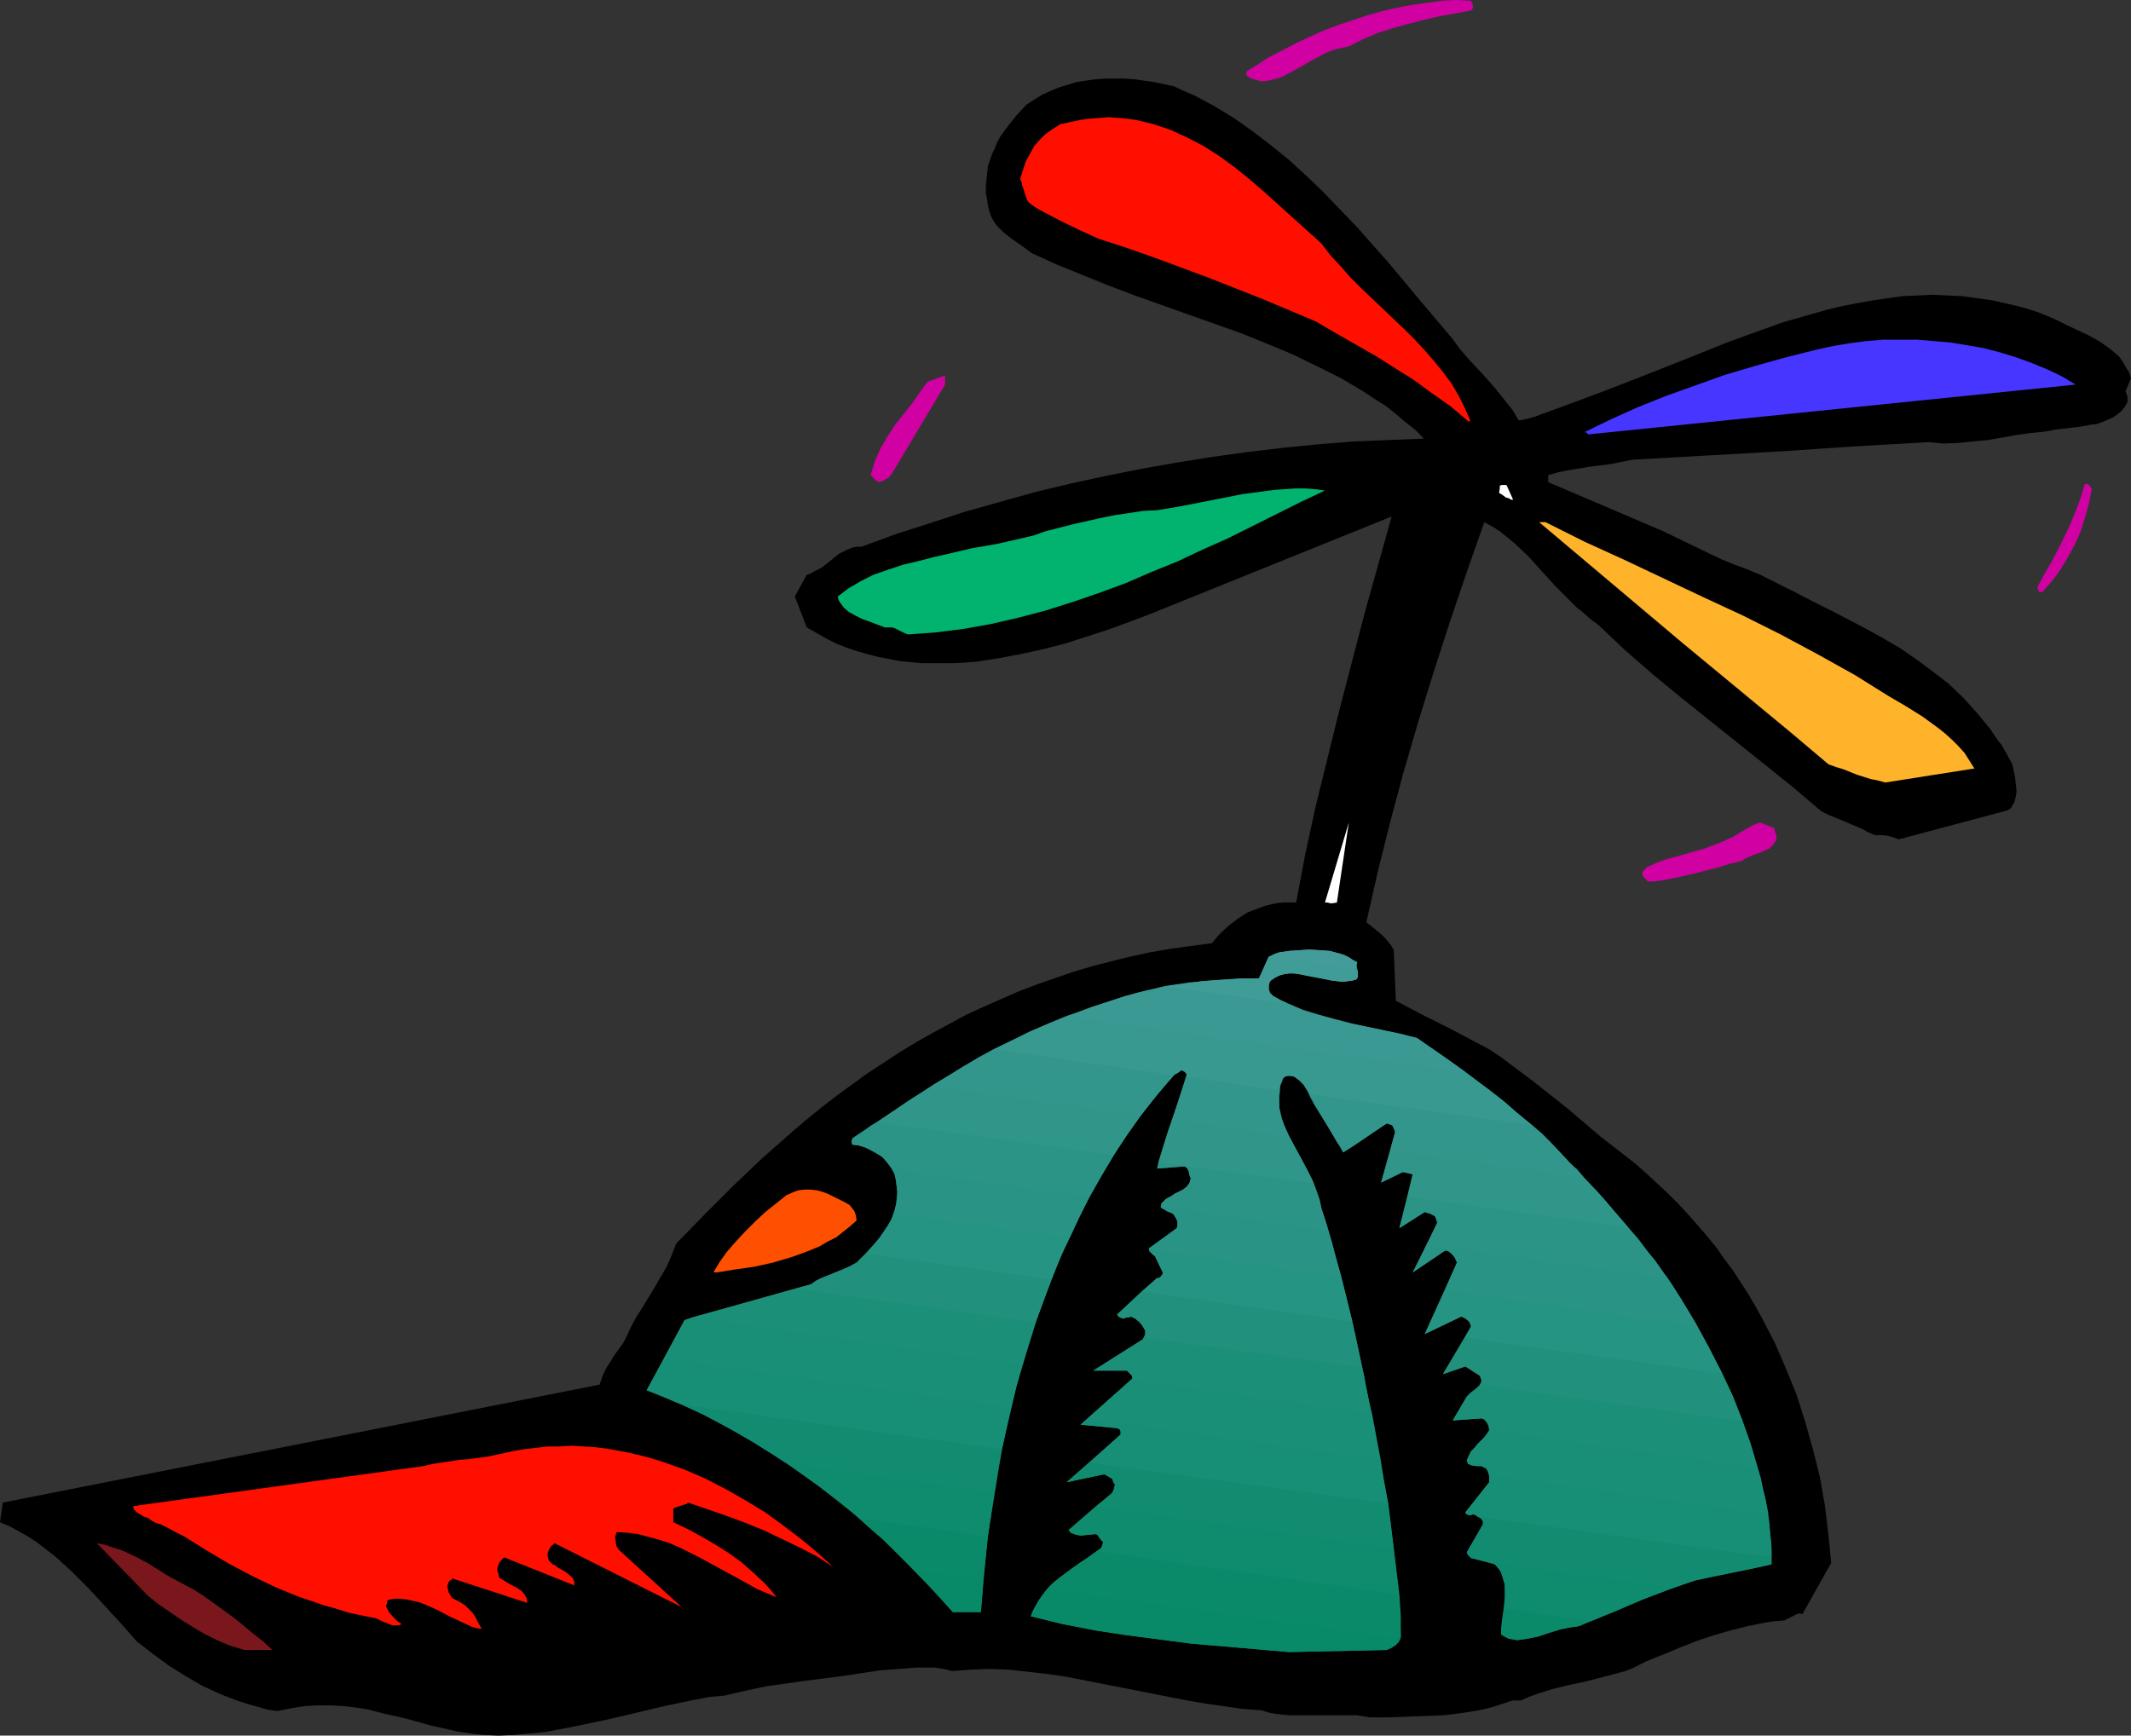 <?xml version="1.0" encoding="UTF-8" standalone="no"?>
<svg
   version="1.0"
   width="129.766mm"
   height="105.708mm"
   id="svg62"
   sodipodi:docname="Hat with Propeller.wmf"
   xmlns:inkscape="http://www.inkscape.org/namespaces/inkscape"
   xmlns:sodipodi="http://sodipodi.sourceforge.net/DTD/sodipodi-0.dtd"
   xmlns="http://www.w3.org/2000/svg"
   xmlns:svg="http://www.w3.org/2000/svg">
  <rect width="100%" height="100%" fill="#333333" stroke="none"/>
  <sodipodi:namedview
     id="namedview62"
     pagecolor="#ffffff"
     bordercolor="#000000"
     borderopacity="0.25"
     inkscape:showpageshadow="2"
     inkscape:pageopacity="0.0"
     inkscape:pagecheckerboard="0"
     inkscape:deskcolor="#d1d1d1"
     inkscape:document-units="mm" />
  <defs
     id="defs1">
    <pattern
       id="WMFhbasepattern"
       patternUnits="userSpaceOnUse"
       width="6"
       height="6"
       x="0"
       y="0" />
  </defs>
  <path
     style="fill:#000000;fill-opacity:1;fill-rule:evenodd;stroke:none"
     d="m 111.181,399.363 3.555,0.162 3.555,-0.162 3.555,-0.323 3.555,-0.323 3.394,-0.646 3.394,-0.646 6.949,-1.454 6.949,-1.616 6.787,-1.616 6.949,-1.454 3.394,-0.646 3.555,-0.323 4.848,-1.131 4.525,-0.969 4.525,-0.646 4.525,-0.646 8.888,-1.131 4.202,-0.646 4.363,-0.646 4.363,-0.323 4.202,-0.323 h 1.939 1.939 l 2.101,0.323 1.939,0.485 4.202,-0.323 4.363,-0.162 4.363,0.162 4.363,0.485 4.363,0.485 4.525,0.646 9.05,1.777 9.05,1.777 9.05,1.777 4.525,0.808 4.525,0.646 4.525,0.646 4.363,0.323 1.454,0.485 1.616,0.323 3.07,0.323 h 3.07 3.07 6.302 3.232 l 3.07,0.485 h 4.363 l 4.202,-0.162 4.202,-0.162 4.202,-0.162 4.04,-0.485 4.04,-0.646 2.101,-0.485 1.778,-0.485 1.939,-0.646 1.939,-0.646 h 1.939 l 1.778,-0.808 1.778,-0.646 3.555,-1.131 3.878,-0.969 3.878,-0.808 3.717,-0.969 3.717,-0.969 1.778,-0.485 1.616,-0.646 1.616,-0.808 1.616,-0.808 4.04,-1.616 1.939,-0.808 1.939,-0.808 3.717,-1.454 3.878,-1.292 3.878,-1.131 3.878,-0.969 4.04,-0.808 2.101,-0.323 2.262,-0.162 3.232,-1.616 h 0.485 l 0.485,0.162 6.626,-11.793 -0.646,-6.624 -0.808,-6.624 -1.131,-6.462 -1.616,-6.462 -1.778,-6.301 -1.939,-6.139 -2.424,-5.978 -2.586,-5.978 -2.909,-5.654 -1.616,-2.908 -1.616,-2.746 -1.778,-2.746 -1.778,-2.746 -1.939,-2.585 -1.939,-2.746 -2.101,-2.585 -2.101,-2.423 -2.262,-2.585 -2.262,-2.423 -2.424,-2.423 -2.424,-2.262 -2.424,-2.262 -2.586,-2.262 -8.08,-6.301 -7.595,-6.462 -7.757,-6.139 -3.878,-2.908 -3.878,-2.908 -2.747,-1.777 -3.07,-1.616 -5.818,-3.07 -6.141,-3.07 -3.07,-1.616 -3.07,-1.616 -0.485,-11.632 -0.485,-0.969 -0.646,-0.808 -0.808,-0.969 -0.808,-0.808 -1.939,-1.616 -0.808,-0.646 -0.808,-0.646 2.586,-11.47 2.909,-11.632 3.07,-11.47 3.394,-11.632 3.555,-11.47 3.717,-11.47 3.878,-11.47 4.04,-11.47 1.778,0.969 1.778,1.131 1.616,1.292 1.778,1.454 3.232,3.07 3.07,3.393 3.07,3.393 3.232,3.231 1.616,1.616 1.616,1.292 1.616,1.454 1.778,1.292 6.141,5.816 6.302,5.493 6.464,5.331 6.464,5.17 12.928,10.339 6.626,5.331 6.464,5.493 1.616,0.808 1.616,0.646 3.07,1.292 3.07,1.292 1.454,0.808 1.616,0.646 h 0.808 0.808 l 1.293,0.162 1.131,0.323 1.293,0.485 24.886,-6.624 0.646,-0.323 0.485,-0.485 0.323,-0.646 0.323,-0.485 0.323,-1.292 0.162,-1.292 -0.162,-1.454 -0.162,-1.616 -0.646,-3.07 -1.131,-2.1 -1.293,-2.262 -1.454,-1.939 -1.293,-1.939 -1.616,-1.939 -1.454,-1.777 -3.07,-3.393 -3.394,-3.231 -3.555,-2.746 -3.717,-2.746 -3.717,-2.585 -3.878,-2.262 -4.04,-2.262 -8.08,-4.2 -4.202,-2.1 -4.04,-2.1 -8.08,-4.039 -3.07,-1.292 -3.07,-1.131 -2.747,-1.131 -2.747,-1.292 -5.333,-2.585 -5.333,-2.585 -26.502,-11.309 v -1.616 l 2.262,-0.646 2.424,-0.485 4.848,-0.808 2.586,-0.323 2.424,-0.323 2.424,-0.485 2.424,-0.485 8.726,-0.485 8.565,-0.485 17.13,-0.969 16.806,-1.131 16.968,-0.969 3.394,0.323 3.555,-0.162 3.232,-0.323 3.394,-0.323 6.464,-1.131 3.394,-0.485 3.232,-0.323 2.586,-0.485 2.747,-0.323 2.747,-0.323 2.747,-0.485 1.293,-0.162 1.293,-0.485 1.131,-0.485 1.131,-0.485 0.97,-0.646 0.97,-0.808 0.808,-0.969 0.646,-1.131 V 91.925 91.44 l -0.162,-0.646 -0.323,-0.646 1.293,-3.07 -0.485,-1.454 -0.808,-1.292 -0.646,-1.131 -0.808,-1.131 -1.131,-0.969 -0.97,-0.808 -1.131,-0.808 -1.131,-0.808 -2.586,-1.454 -2.747,-1.292 -2.747,-1.292 -2.586,-1.292 -3.555,-1.454 -3.555,-1.131 -3.394,-0.808 -3.555,-0.808 -3.555,-0.485 -3.394,-0.485 -3.394,-0.162 -3.555,-0.162 -3.394,0.162 -3.555,0.162 -3.394,0.485 -3.394,0.485 -3.555,0.646 -3.394,0.646 -3.394,0.808 -3.394,0.969 -6.787,1.939 -6.787,2.423 -6.626,2.423 -6.787,2.746 -13.09,5.17 -6.626,2.585 -6.464,2.423 -7.434,2.746 -3.555,1.292 -1.778,0.485 -1.778,0.323 -1.454,-2.423 -1.939,-2.423 -1.939,-2.423 -2.101,-2.423 -4.202,-4.524 -1.939,-2.262 -1.778,-2.423 -7.11,-8.401 -7.272,-8.724 -7.434,-8.401 -3.878,-4.039 -3.878,-4.039 -3.878,-3.716 -4.04,-3.716 -4.202,-3.393 -4.202,-3.231 -4.363,-3.07 -4.525,-2.746 -4.525,-2.423 -2.262,-0.969 -2.424,-1.131 -2.262,-0.485 -2.262,-0.485 -2.262,-0.323 -2.262,-0.323 -2.262,-0.162 h -2.262 -2.262 l -2.262,0.162 -2.262,0.323 -2.101,0.323 -2.101,0.646 -2.101,0.646 -1.939,0.808 -1.778,0.808 -1.778,1.131 -1.778,1.131 -2.262,2.423 -1.939,2.423 -1.778,2.423 -0.808,1.454 -0.485,1.292 -0.646,1.292 -0.485,1.454 -0.485,1.454 -0.162,1.454 -0.162,1.454 -0.162,1.616 v 1.616 l 0.323,1.616 0.162,1.292 0.323,1.292 0.323,0.969 0.485,0.969 0.485,0.808 0.646,0.808 1.293,1.292 1.616,1.292 1.616,1.131 1.616,1.131 1.778,1.292 5.656,2.585 5.979,2.423 5.979,2.423 5.979,2.262 12.282,4.362 12.282,4.362 5.979,2.423 5.818,2.423 5.656,2.746 5.494,2.746 5.171,3.07 2.424,1.616 2.586,1.616 2.262,1.777 2.262,1.939 2.262,1.777 2.101,2.1 -7.918,0.323 -8.08,0.323 -8.08,0.646 -8.242,0.808 -8.08,0.969 -8.242,1.131 -8.08,1.292 -8.242,1.454 -8.08,1.616 -8.242,1.777 -8.08,1.939 -8.08,2.262 -8.08,2.262 -7.918,2.585 -8.08,2.585 -7.918,2.908 h -0.97 l -0.97,0.162 -0.808,0.323 -0.808,0.323 -1.616,0.808 -2.586,2.1 -1.454,1.131 -1.616,0.808 -0.808,0.485 -0.97,0.323 -2.747,5.008 2.747,7.108 2.262,1.292 2.262,1.292 2.262,1.131 2.424,0.969 2.424,0.808 2.262,0.646 2.424,0.646 2.586,0.485 2.424,0.485 5.01,0.485 h 2.424 5.171 l 5.01,-0.323 5.171,-0.808 5.171,-0.969 5.171,-1.131 5.01,-1.292 5.01,-1.616 5.01,-1.616 4.848,-1.777 4.686,-1.777 55.59,-22.456 -6.141,21.971 -2.909,11.147 -2.909,11.147 -2.747,11.147 -2.747,11.147 -2.424,11.147 -2.101,11.147 h -1.616 -1.454 l -1.454,0.162 -1.454,0.323 -1.293,0.323 -1.293,0.485 -1.293,0.485 -1.293,0.485 -2.262,1.454 -2.101,1.616 -2.101,1.939 -1.778,2.1 -4.848,0.646 -4.686,0.646 -4.686,0.808 -4.525,0.969 -4.525,1.131 -4.363,1.131 -4.363,1.292 -4.202,1.454 -4.202,1.454 -4.202,1.616 -4.04,1.777 -4.04,1.777 -3.878,1.777 -3.878,2.1 -3.878,2.1 -3.717,2.1 -3.717,2.262 -3.717,2.423 -3.717,2.423 -3.555,2.585 -3.555,2.585 -3.555,2.746 -3.394,2.746 -3.394,2.908 -6.787,5.978 -6.626,6.301 -6.626,6.624 -6.626,6.785 -1.131,2.908 -1.131,2.585 -1.454,2.423 -1.293,2.262 -2.747,4.524 -1.454,2.262 -1.293,2.423 -0.808,1.777 -0.808,1.616 -2.101,2.908 -0.97,1.616 -0.97,1.454 -0.808,1.777 -0.646,1.939 L 0.646,345.889 0,350.412 l 2.262,0.969 2.101,1.131 2.262,1.292 1.939,1.292 2.101,1.616 2.101,1.616 1.939,1.777 1.939,1.777 3.717,3.716 7.595,8.239 3.555,4.039 3.555,2.746 3.717,2.746 3.878,2.423 3.878,2.262 4.202,1.939 2.101,0.808 2.101,0.808 2.101,0.646 2.262,0.646 2.262,0.646 2.262,0.323 3.232,-0.646 3.07,-0.485 2.909,-0.162 h 3.07 l 2.909,0.162 2.909,0.323 2.909,0.485 3.07,0.808 5.656,1.292 5.818,1.616 5.818,1.292 3.07,0.485 z"
     id="path1" />
  <path
     style="fill:#028763;fill-opacity:1;fill-rule:evenodd;stroke:none"
     d="m 296.697,380.3 22.462,-0.485 0.97,-0.485 0.97,-0.485 0.808,-0.808 0.485,-0.969 -81.285,-11.47 -1.131,1.454 -0.97,1.454 -0.97,1.777 -0.808,1.777 7.272,1.777 7.434,1.454 7.434,1.131 7.434,0.969 7.434,0.969 7.595,0.646 7.434,0.646 z"
     id="path2" />
  <path
     style="fill:#028763;fill-opacity:1;fill-rule:evenodd;stroke:none"
     d="m 210.241,361.236 2.424,2.423 2.262,2.423 2.262,2.585 2.101,2.423 h 6.464 l 0.323,-3.716 0.323,-3.877 z"
     id="path3" />
  <path
     style="fill:#088a69;fill-opacity:1;fill-rule:evenodd;stroke:none"
     d="m 296.697,380.3 22.462,-0.485 1.131,-0.485 0.97,-0.808 0.646,-0.808 0.485,-1.131 v -4.685 l -0.323,-4.847 -69.65,-10.016 -4.525,3.231 -2.262,1.616 -2.101,1.777 -2.101,1.777 -1.616,1.939 -0.808,1.131 -0.646,1.131 -0.646,1.131 -0.485,1.292 7.272,1.777 7.434,1.454 7.434,1.131 7.434,0.969 7.434,0.969 7.595,0.646 7.434,0.646 z"
     id="path4" />
  <path
     style="fill:#088a69;fill-opacity:1;fill-rule:evenodd;stroke:none"
     d="m 346.147,370.283 -0.162,1.454 -0.323,1.454 -0.162,1.454 v 1.616 l 0.808,0.485 0.97,0.485 0.97,0.162 0.97,0.162 1.131,-0.162 1.131,-0.162 2.424,-0.485 2.424,-0.808 2.586,-0.808 2.262,-0.485 1.293,-0.162 0.97,-0.162 1.454,-0.646 1.293,-0.485 z"
     id="path5" />
  <path
     style="fill:#088a69;fill-opacity:1;fill-rule:evenodd;stroke:none"
     d="m 197.637,349.443 5.656,5.008 5.333,5.331 5.333,5.493 5.333,5.816 h 6.464 l 0.646,-8.724 0.97,-8.724 z"
     id="path6" />
  <path
     style="fill:#0b8a69;fill-opacity:1;fill-rule:evenodd;stroke:none"
     d="m 322.392,377.069 v -0.485 l -0.162,-5.008 -0.323,-5.17 -1.131,-10.016 -68.518,-9.693 -6.302,5.493 0.485,0.646 0.808,0.323 0.646,0.162 0.808,0.162 1.616,-0.162 1.616,-0.162 h 0.323 l 0.323,0.162 0.323,0.485 0.323,0.485 0.646,0.646 v 0.162 l -0.162,0.485 -0.162,0.485 -0.162,0.323 -3.07,2.262 -1.616,0.969 -1.616,1.131 -3.07,2.262 -1.616,1.292 -1.293,1.292 z"
     id="path7" />
  <path
     style="fill:#0b8a69;fill-opacity:1;fill-rule:evenodd;stroke:none"
     d="m 341.945,359.459 2.101,0.646 0.646,0.808 0.646,0.808 0.323,0.969 0.323,0.969 0.323,0.969 v 0.969 2.1 l -0.162,2.1 -0.323,2.1 -0.162,2.262 -0.162,2.1 0.808,0.485 0.97,0.485 0.97,0.162 0.97,0.162 1.131,-0.162 1.131,-0.162 2.424,-0.485 2.424,-0.808 2.586,-0.808 2.262,-0.485 1.293,-0.162 0.97,-0.162 5.333,-2.262 5.494,-2.423 5.494,-2.1 5.494,-2.1 z"
     id="path8" />
  <path
     style="fill:#0b8a69;fill-opacity:1;fill-rule:evenodd;stroke:none"
     d="m 210.241,361.236 -3.394,-3.393 -3.555,-3.393 -3.555,-3.07 -3.555,-3.231 -3.717,-2.908 -3.717,-2.908 -3.878,-2.746 -3.878,-2.746 47.995,6.624 -0.808,5.008 -0.808,5.008 -0.485,5.008 -0.485,5.008 z"
     id="path9" />
  <path
     style="fill:#0f8c6d;fill-opacity:1;fill-rule:evenodd;stroke:none"
     d="m 319.483,346.05 1.293,10.501 1.293,10.501 -69.65,-10.016 0.485,-0.323 0.485,-0.323 0.162,-0.323 0.162,-0.485 0.162,-0.485 v -0.162 l -0.646,-0.646 -0.323,-0.485 -0.323,-0.485 -0.323,-0.162 h -0.323 l -1.616,0.162 -1.616,0.162 -0.808,-0.162 -0.646,-0.162 -0.808,-0.323 -0.485,-0.646 9.696,-8.239 0.323,-0.323 0.323,-0.646 0.162,-0.646 0.162,-0.646 -0.323,-0.323 -0.162,-0.485 -0.162,-0.485 -0.323,-0.162 -0.808,-0.485 -0.485,-0.323 h -0.485 l -8.403,1.777 5.333,-4.524 z"
     id="path10" />
  <path
     style="fill:#0f8c6d;fill-opacity:1;fill-rule:evenodd;stroke:none"
     d="m 340.329,349.12 0.485,0.323 0.323,0.323 0.162,0.485 v 0.646 l -3.717,6.462 0.162,0.323 0.162,0.323 0.646,0.646 5.494,1.454 0.97,0.969 0.646,1.131 0.323,1.292 0.323,1.292 0.162,1.292 v 1.292 l -0.323,2.908 20.038,2.908 5.979,-2.423 5.979,-2.585 5.979,-2.262 5.979,-2.1 4.525,-0.969 8.726,-1.777 4.363,-0.969 v -1.616 z"
     id="path11" />
  <path
     style="fill:#0f8c6d;fill-opacity:1;fill-rule:evenodd;stroke:none"
     d="m 197.637,349.443 -4.686,-3.877 -4.848,-3.716 -4.848,-3.554 -5.01,-3.231 -5.171,-3.231 -5.333,-3.07 -5.333,-2.908 -5.494,-2.585 73.69,10.339 -0.97,5.008 -0.808,5.008 -1.454,10.016 z"
     id="path12" />
  <path
     style="fill:#128c70;fill-opacity:1;fill-rule:evenodd;stroke:none"
     d="m 317.544,335.872 0.97,5.008 0.97,5.17 1.293,10.339 -68.518,-9.693 3.394,-2.746 0.323,-0.323 0.323,-0.646 0.162,-0.646 0.162,-0.646 -0.323,-0.323 -0.162,-0.485 -0.162,-0.485 -0.323,-0.162 -0.808,-0.485 -0.485,-0.323 h -0.485 l -8.403,1.777 12.443,-10.986 v -0.646 l -0.162,-0.485 -0.323,-0.162 -0.323,-0.162 -8.403,-0.808 1.616,-1.454 z"
     id="path13" />
  <path
     style="fill:#128c70;fill-opacity:1;fill-rule:evenodd;stroke:none"
     d="m 342.753,339.426 v 1.777 l -5.494,6.947 0.162,0.323 0.323,0.162 0.323,0.162 h 0.323 l 0.485,-0.162 h 0.323 l 0.485,0.162 0.323,0.323 0.646,0.323 0.323,0.323 0.323,0.485 v 0.646 l -3.717,6.462 0.162,0.323 0.162,0.323 0.646,0.646 3.394,0.808 43.309,5.978 2.424,-0.808 2.424,-0.808 4.525,-0.969 8.726,-1.777 4.363,-0.969 v -2.908 l -0.162,-2.908 -0.323,-3.07 -0.485,-2.908 z"
     id="path14" />
  <path
     style="fill:#128c70;fill-opacity:1;fill-rule:evenodd;stroke:none"
     d="m 152.873,312.608 -4.04,7.432 4.363,1.777 4.202,1.777 4.202,1.939 4.04,2.1 3.878,2.1 3.878,2.262 3.878,2.423 3.717,2.423 47.995,6.624 0.808,-5.008 0.808,-4.847 2.101,-9.693 z"
     id="path15" />
  <path
     style="fill:#178f76;fill-opacity:1;fill-rule:evenodd;stroke:none"
     d="m 315.766,325.371 1.939,10.339 0.808,5.17 0.97,5.17 -68.68,-9.37 7.11,-6.462 v -0.646 l -0.162,-0.485 -0.323,-0.162 -0.323,-0.162 -8.403,-0.808 11.797,-10.501 z"
     id="path16" />
  <path
     style="fill:#178f76;fill-opacity:1;fill-rule:evenodd;stroke:none"
     d="m 342.753,329.087 v 0.162 l -0.646,0.969 -0.646,0.808 -1.454,1.454 -0.646,0.808 -0.808,0.808 -0.485,0.969 -0.485,1.131 0.162,0.485 0.162,0.323 0.485,0.162 0.323,0.162 1.131,0.162 h 1.131 l 0.485,0.323 0.485,0.162 0.323,0.485 0.162,0.323 0.323,1.131 v 1.292 l -5.494,6.947 0.162,0.323 0.323,0.162 0.323,0.162 h 0.323 l 0.485,-0.162 h 0.323 l 0.485,0.162 0.323,0.323 h 0.323 l 67.387,9.37 v -2.585 l -0.323,-2.746 -0.162,-2.423 -0.323,-2.746 -0.485,-2.585 -0.646,-2.585 -1.293,-5.008 z"
     id="path17" />
  <path
     style="fill:#178f76;fill-opacity:1;fill-rule:evenodd;stroke:none"
     d="m 159.337,303.238 -1.778,0.646 -8.726,16.155 4.04,1.454 4.04,1.777 73.69,10.339 1.131,-5.008 1.131,-4.847 1.131,-4.847 1.454,-4.847 z"
     id="path18" />
  <path
     style="fill:#1a8f78;fill-opacity:1;fill-rule:evenodd;stroke:none"
     d="m 317.544,335.872 -1.131,-6.462 -1.293,-6.624 -0.808,-4.039 -0.323,-1.939 -0.485,-2.1 -50.258,-6.785 -0.162,0.323 -0.162,0.162 -0.323,0.162 -10.989,6.947 h 7.757 l 0.646,0.646 0.485,0.485 0.162,0.646 -10.342,9.209 z"
     id="path19" />
  <path
     style="fill:#1a8f78;fill-opacity:1;fill-rule:evenodd;stroke:none"
     d="m 340.652,318.747 -0.646,0.646 -0.808,0.646 -0.808,0.646 -0.808,0.808 -3.232,5.493 6.626,-0.485 0.485,0.162 0.323,0.323 0.485,0.646 0.323,0.646 0.162,0.969 -0.646,0.969 -0.646,0.808 -1.454,1.454 -0.646,0.808 -0.808,0.808 -0.485,0.969 -0.485,1.131 0.162,0.485 0.162,0.323 0.485,0.162 0.323,0.162 1.131,0.162 h 1.131 l 0.485,0.162 0.323,0.162 0.485,0.485 0.323,0.485 0.162,0.646 63.994,8.886 -0.323,-2.585 -0.646,-2.746 -0.485,-2.585 -0.808,-2.746 -1.616,-5.17 -1.939,-5.331 z"
     id="path20" />
  <path
     style="fill:#1a8f78;fill-opacity:1;fill-rule:evenodd;stroke:none"
     d="m 183.093,296.614 -25.533,7.27 -4.686,8.724 79.83,11.309 1.293,-5.008 1.293,-5.008 1.616,-4.685 1.454,-4.847 z"
     id="path21" />
  <path
     style="fill:#1c8f78;fill-opacity:1;fill-rule:evenodd;stroke:none"
     d="m 315.766,325.371 -0.323,-1.292 -0.323,-1.292 -0.97,-4.847 -0.97,-4.685 -1.939,-9.047 -48.48,-6.947 -5.656,5.331 0.323,0.485 0.323,0.162 0.323,0.162 0.485,0.162 0.808,-0.323 h 0.485 l 0.485,-0.162 0.97,0.485 0.97,0.808 0.646,0.808 0.646,1.131 v 0.646 l -0.162,0.646 -0.323,0.485 -0.162,0.323 -0.323,0.162 -10.989,6.947 h 7.757 l 0.646,0.646 0.485,0.485 0.162,0.646 -0.162,0.162 z"
     id="path22" />
  <path
     style="fill:#1c8f78;fill-opacity:1;fill-rule:evenodd;stroke:none"
     d="m 328.209,306.469 -0.323,0.646 0.97,-0.485 z"
     id="path23" />
  <path
     style="fill:#1c8f78;fill-opacity:1;fill-rule:evenodd;stroke:none"
     d="m 337.259,307.923 -5.171,8.401 5.171,-1.777 2.747,1.777 0.323,0.162 0.323,0.323 0.162,0.485 0.162,0.485 -0.162,0.485 -0.323,0.646 -0.323,0.323 -0.485,0.485 -1.131,0.808 -0.485,0.485 -0.485,0.485 -3.232,5.493 6.626,-0.485 0.485,0.162 0.323,0.162 0.323,0.162 0.162,0.323 0.323,0.808 0.162,0.969 61.731,8.724 -0.808,-2.908 -0.808,-2.746 -0.97,-2.746 -0.97,-2.746 -2.101,-5.331 -2.424,-5.17 z"
     id="path24" />
  <path
     style="fill:#1c8f78;fill-opacity:1;fill-rule:evenodd;stroke:none"
     d="m 199.253,288.537 -2.101,2.1 -1.454,0.808 -1.454,0.646 -2.747,1.131 -2.424,0.969 -1.293,0.646 -1.131,0.808 -27.31,7.593 76.114,10.824 1.454,-5.008 1.616,-5.008 1.778,-4.847 1.778,-4.685 z"
     id="path25" />
  <path
     style="fill:#21917d;fill-opacity:1;fill-rule:evenodd;stroke:none"
     d="m 308.656,293.868 2.586,10.339 1.131,5.17 1.131,5.331 -50.258,-6.785 0.323,-0.808 v -0.808 l -0.646,-1.131 -0.646,-0.808 -0.97,-0.808 -0.97,-0.485 -0.485,0.162 h -0.485 l -0.485,0.162 -0.323,0.162 -0.485,-0.162 -0.323,-0.162 -0.323,-0.162 -0.323,-0.485 9.211,-8.401 h 0.485 l 0.485,-0.485 0.323,-0.485 v -0.323 l -1.778,-3.716 -0.323,-0.323 -0.323,-0.323 -0.485,-0.485 v -0.485 z"
     id="path26" />
  <path
     style="fill:#21917d;fill-opacity:1;fill-rule:evenodd;stroke:none"
     d="m 332.572,296.938 -4.686,10.178 8.403,-4.039 0.808,0.323 0.646,0.485 0.485,0.485 0.323,0.969 -6.464,10.986 5.171,-1.777 2.747,1.777 0.323,0.162 0.323,0.323 0.162,0.485 0.162,0.485 v 0.485 l -0.323,0.485 60.277,8.401 -2.262,-5.816 -2.586,-5.493 -2.747,-5.493 -2.747,-5.008 z"
     id="path27" />
  <path
     style="fill:#21917d;fill-opacity:1;fill-rule:evenodd;stroke:none"
     d="m 205.717,279.328 -0.646,1.616 -0.97,1.454 -0.97,1.454 -0.97,1.454 -2.424,2.746 -2.586,2.585 -1.454,0.808 -1.454,0.646 -2.747,1.131 -2.424,0.969 -1.293,0.646 -1.131,0.808 -3.555,0.969 55.267,7.755 3.555,-9.855 2.101,-4.847 1.939,-4.847 z"
     id="path28" />
  <path
     style="fill:#269482;fill-opacity:1;fill-rule:evenodd;stroke:none"
     d="m 305.585,283.205 3.07,10.501 1.293,5.17 1.293,5.331 -48.48,-6.947 3.555,-3.07 h 0.485 l 0.485,-0.485 0.323,-0.485 v -0.323 l -1.778,-3.716 -0.485,-0.323 -0.323,-0.323 -0.485,-0.485 -0.162,-0.646 6.464,-4.685 0.162,-0.646 v -0.808 l -0.323,-0.808 -0.323,-0.485 -0.162,-0.323 -0.323,-0.485 -1.131,-0.485 -0.808,-0.485 -0.323,-0.162 -0.162,-0.323 z"
     id="path29" />
  <path
     style="fill:#269482;fill-opacity:1;fill-rule:evenodd;stroke:none"
     d="m 328.532,286.436 -3.394,6.462 7.434,-5.008 h 0.485 l 0.323,0.162 0.808,0.646 0.646,0.808 0.485,1.131 -7.11,15.832 0.646,0.162 7.434,-3.554 0.808,0.323 0.646,0.485 0.485,0.485 0.323,0.969 -1.293,2.585 59.146,8.239 -3.07,-5.978 -3.07,-5.654 -3.232,-5.331 -3.232,-5.008 z"
     id="path30" />
  <path
     style="fill:#269482;fill-opacity:1;fill-rule:evenodd;stroke:none"
     d="m 205.393,269.15 0.485,0.485 v 0.646 l 0.323,1.454 0.162,1.454 0.162,1.292 -0.162,1.454 v 1.131 l -0.323,1.131 -0.485,1.292 -0.323,0.969 -1.131,2.262 -1.454,1.939 -1.616,1.939 -1.778,1.939 42.824,5.978 1.939,-5.008 2.262,-4.685 2.262,-4.847 2.262,-4.524 z"
     id="path31" />
  <path
     style="fill:#299485;fill-opacity:1;fill-rule:evenodd;stroke:none"
     d="m 308.656,293.868 -2.101,-7.916 -1.131,-3.877 -1.293,-3.877 -0.323,-1.616 -0.485,-1.454 -0.97,-2.746 -35.714,-5.008 -0.323,1.616 6.302,-0.485 0.323,0.162 0.323,0.323 0.323,0.646 0.162,0.808 0.323,0.808 -0.162,0.485 -0.162,0.646 -0.646,0.808 -0.808,0.646 -0.97,0.485 -0.97,0.485 -0.97,0.646 -0.97,0.485 -0.808,0.808 -0.323,0.323 v 0.323 l -0.162,0.323 v 0.162 l 0.323,0.323 0.646,0.323 0.485,0.323 0.808,0.323 0.646,0.323 0.323,0.485 0.323,0.485 0.323,0.808 v 0.808 l -0.162,0.646 -6.464,4.685 h 0.162 l 0.162,0.162 z"
     id="path32" />
  <path
     style="fill:#299485;fill-opacity:1;fill-rule:evenodd;stroke:none"
     d="m 324.008,275.451 -1.939,7.27 5.818,-3.716 0.485,0.162 0.646,0.162 1.293,0.646 v 0.162 l 0.162,0.323 0.162,0.485 0.162,0.485 -5.656,11.47 7.434,-5.008 h 0.485 l 0.323,0.162 0.808,0.646 0.646,0.808 0.485,1.131 -2.747,6.301 58.014,8.401 -1.939,-3.393 -1.939,-3.231 -1.939,-3.07 -1.939,-2.746 -1.778,-2.585 -2.101,-2.585 -1.939,-2.585 -2.262,-2.585 z"
     id="path33" />
  <path
     style="fill:#299485;fill-opacity:1;fill-rule:evenodd;stroke:none"
     d="m 201.838,258.326 -1.454,0.808 -1.293,0.969 -2.909,1.939 v 0.162 l -0.162,0.323 v 0.485 l 0.162,0.485 1.454,0.162 1.454,0.485 1.293,0.646 1.454,0.808 1.293,0.808 0.97,1.131 0.97,1.292 0.808,1.454 0.323,1.292 0.162,1.292 0.162,1.131 v 1.131 l -0.323,2.1 -0.485,2.1 40.238,5.493 5.01,-9.693 2.586,-4.524 2.747,-4.685 z"
     id="path34" />
  <path
     style="fill:#2b9487;fill-opacity:1;fill-rule:evenodd;stroke:none"
     d="m 305.585,283.205 -0.646,-2.585 -0.808,-2.423 -0.485,-2.262 -0.808,-2.262 -0.808,-2.1 -1.131,-2.1 -2.101,-4.039 -2.101,-3.877 -26.826,-3.877 -3.555,11.309 6.302,-0.485 0.323,0.162 0.323,0.323 0.323,0.646 0.162,0.808 0.323,0.808 -0.162,0.485 -0.162,0.646 -0.646,0.808 -0.808,0.646 -0.97,0.485 -0.97,0.485 -0.97,0.646 -0.97,0.485 -0.808,0.808 -0.323,0.323 v 0.323 0.162 l 0.162,0.162 z"
     id="path35" />
  <path
     style="fill:#2b9487;fill-opacity:1;fill-rule:evenodd;stroke:none"
     d="m 307.848,263.173 0.485,0.485 0.323,0.485 0.162,0.485 0.323,0.646 2.586,-1.616 z"
     id="path36" />
  <path
     style="fill:#2b9487;fill-opacity:1;fill-rule:evenodd;stroke:none"
     d="m 319.968,264.788 -2.101,7.432 5.01,-2.423 1.454,0.323 0.646,0.162 h 0.162 v 0 l -3.07,12.44 5.818,-3.716 0.485,0.162 0.646,0.162 1.293,0.646 v 0.162 l 0.162,0.323 0.162,0.485 0.162,0.485 -2.262,5.008 55.267,7.755 -0.485,-0.646 -0.323,-0.323 -0.162,-0.323 -2.101,-2.746 -2.262,-2.908 -4.525,-5.654 -4.686,-5.493 -2.424,-2.585 -2.262,-2.423 z"
     id="path37" />
  <path
     style="fill:#2b9487;fill-opacity:1;fill-rule:evenodd;stroke:none"
     d="m 214.443,250.087 -4.525,2.746 -4.525,3.07 -9.211,6.139 v 0.162 l -0.162,0.323 v 0.485 l 0.162,0.485 1.293,0.162 1.293,0.323 1.293,0.485 1.293,0.646 1.293,0.808 0.97,0.969 0.97,1.131 0.808,1.131 45.41,6.301 2.747,-4.847 2.909,-4.847 2.909,-4.524 3.232,-4.524 z"
     id="path38" />
  <path
     style="fill:#309689;fill-opacity:1;fill-rule:evenodd;stroke:none"
     d="m 302.192,252.187 v 1.616 l 1.778,2.908 3.394,5.493 1.778,3.07 9.696,-6.462 0.323,-0.162 h 0.323 l 0.323,0.162 0.485,0.162 0.323,0.323 0.162,0.485 0.162,0.323 0.162,0.485 -3.232,11.632 5.01,-2.423 1.454,0.323 0.646,0.162 h 0.162 v 0 l -1.131,5.17 50.742,7.108 -3.555,-4.039 -3.394,-4.039 -3.394,-3.554 -1.616,-1.777 -1.616,-1.616 -2.101,-2.262 -2.101,-2.262 -2.101,-2.1 -2.262,-1.939 z"
     id="path39" />
  <path
     style="fill:#309689;fill-opacity:1;fill-rule:evenodd;stroke:none"
     d="m 302.192,253.802 v -1.616 l -0.97,-0.323 0.485,0.969 z"
     id="path40" />
  <path
     style="fill:#309689;fill-opacity:1;fill-rule:evenodd;stroke:none"
     d="m 268.579,261.072 v 6.785 l 33.774,4.524 -1.293,-2.746 -1.454,-2.746 -1.454,-2.585 -1.454,-2.746 -1.131,-2.585 -0.485,-1.292 -0.323,-1.292 -0.323,-1.292 v -1.454 -1.292 l 0.162,-1.292 -21.493,-3.231 z"
     id="path41" />
  <path
     style="fill:#309689;fill-opacity:1;fill-rule:evenodd;stroke:none"
     d="m 268.579,247.502 v 1.616 l 0.808,-0.646 0.323,-0.485 0.485,-0.485 z"
     id="path42" />
  <path
     style="fill:#309689;fill-opacity:1;fill-rule:evenodd;stroke:none"
     d="m 268.579,249.117 v -1.616 l -39.915,-5.978 -3.555,1.939 -3.394,2.1 -6.787,4.039 -6.626,4.362 -6.464,4.362 54.459,7.593 2.909,-4.362 3.07,-4.362 3.07,-4.039 z"
     id="path43" />
  <path
     style="fill:#309689;fill-opacity:1;fill-rule:evenodd;stroke:none"
     d="m 268.579,267.858 v -6.785 l -1.939,6.301 z"
     id="path44" />
  <path
     style="fill:#33968c;fill-opacity:1;fill-rule:evenodd;stroke:none"
     d="m 296.697,261.557 -0.808,-1.616 -0.646,-1.616 -0.485,-1.616 -0.323,-1.777 -0.162,-1.616 v -1.616 l 0.323,-1.777 0.646,-1.616 0.485,-0.485 0.646,-0.162 h 0.646 l 0.808,0.162 0.485,0.323 0.646,0.485 0.485,0.485 0.485,0.485 2.101,3.393 1.939,3.393 0.97,1.616 0.97,1.777 1.939,3.393 3.878,0.485 7.11,-4.847 0.323,-0.162 h 0.323 l 0.323,0.162 0.485,0.162 0.323,0.323 0.162,0.485 0.162,0.323 0.162,0.485 -1.131,4.2 44.602,6.301 -1.616,-1.939 -0.97,-0.808 -0.808,-0.808 -2.909,-3.07 -3.07,-2.908 -2.909,-2.746 -3.07,-2.585 -2.909,-2.585 -2.909,-2.262 -5.979,-4.524 -92.112,-12.924 -4.202,1.777 -4.202,1.777 -3.878,1.939 -3.878,1.939 -3.878,2.1 -3.717,2.1 -7.11,4.524 48.157,6.624 3.878,-4.847 1.939,-2.262 0.97,-1.131 0.97,-1.131 0.646,-0.323 0.485,-0.323 0.162,-0.162 0.162,-0.162 0.485,0.162 0.323,0.162 0.323,0.323 0.162,0.323 -3.232,10.339 z"
     id="path45" />
  <path
     style="fill:#389991;fill-opacity:1;fill-rule:evenodd;stroke:none"
     d="m 294.596,251.056 v -0.646 l 0.162,-0.808 0.323,-0.646 0.162,-0.646 0.485,-0.485 0.646,-0.162 h 0.646 l 0.808,0.162 0.485,0.323 0.646,0.485 0.485,0.485 0.485,0.485 0.485,0.485 0.323,0.646 0.323,0.485 0.162,0.646 51.389,7.108 -3.394,-2.746 -3.232,-2.746 -3.232,-2.585 -3.394,-2.423 -6.626,-4.847 -6.626,-4.685 -3.717,-0.969 -3.878,-0.808 -7.595,-1.616 -3.717,-0.969 -3.555,-0.969 -3.717,-1.131 -3.394,-1.454 -28.442,-4.039 -3.232,0.808 -3.394,0.808 -3.232,0.969 -3.555,1.131 -3.555,1.131 -3.394,1.292 -3.394,1.292 -3.232,1.292 -3.232,1.454 -3.07,1.454 -6.141,2.908 41.531,5.978 0.162,-0.162 0.646,-0.323 0.485,-0.323 0.162,-0.162 0.162,-0.162 0.485,0.162 0.323,0.162 0.323,0.323 0.162,0.323 v 0.485 z"
     id="path46" />
  <path
     style="fill:#3b9994;fill-opacity:1;fill-rule:evenodd;stroke:none"
     d="m 337.42,246.856 -2.909,-2.1 -2.747,-1.939 -5.656,-3.877 -4.202,-0.969 -4.363,-0.969 -4.363,-0.808 -4.202,-0.969 -4.04,-1.131 -4.202,-1.131 -1.939,-0.808 -1.939,-0.808 -1.939,-0.969 -1.939,-1.131 -0.646,-0.646 -0.323,-0.808 v -0.485 -0.485 l 0.162,-0.646 0.323,-0.485 0.97,-0.646 0.97,-0.485 1.131,-0.323 1.131,-0.162 h 1.131 l 1.131,0.162 2.424,0.485 2.586,0.485 2.424,0.485 2.586,0.323 1.293,-0.162 1.131,-0.162 0.646,-0.162 0.323,-0.323 0.162,-0.323 v -0.323 -0.808 l -0.162,-0.808 -20.362,-2.746 -2.262,5.008 h -4.363 l -4.363,0.323 -4.363,0.323 -4.363,0.646 -4.525,0.646 -4.363,0.969 -4.363,1.131 -4.363,1.454 -4.686,1.616 -2.262,0.808 -2.424,0.808 z"
     id="path47" />
  <path
     style="fill:#409c97;fill-opacity:1;fill-rule:evenodd;stroke:none"
     d="m 296.536,231.023 -1.778,-0.808 -1.778,-0.969 -0.646,-0.646 -0.323,-0.808 v -0.485 -0.485 l 0.162,-0.646 0.323,-0.485 0.97,-0.646 0.97,-0.485 1.131,-0.323 1.131,-0.162 h 1.131 l 1.131,0.162 2.424,0.485 2.586,0.485 2.424,0.485 2.586,0.323 1.293,-0.162 1.131,-0.162 0.323,-0.162 h 0.323 l 0.323,-0.485 0.162,-0.323 -0.162,-0.646 -0.162,-0.485 v -0.646 -0.808 l 0.162,-0.646 -0.97,-0.485 -0.97,-0.646 -0.97,-0.485 -0.97,-0.323 -2.424,-0.646 -2.262,-0.162 -2.424,-0.162 -2.424,0.162 -2.262,0.162 -2.262,0.323 -0.97,0.323 -0.646,0.323 -0.323,0.162 -0.485,0.162 -2.262,5.008 -5.171,0.162 -5.494,0.323 -5.494,0.485 -5.494,0.808 z"
     id="path48" />
  <path
     style="fill:#439c99;fill-opacity:1;fill-rule:evenodd;stroke:none"
     d="m 312.372,222.945 -0.162,-0.323 v -0.485 -0.323 l 0.162,-0.323 -0.97,-0.485 -0.97,-0.646 -0.97,-0.485 -0.97,-0.323 -2.424,-0.646 -2.262,-0.162 -2.424,-0.162 -2.424,0.162 -2.262,0.162 -2.262,0.323 -0.97,0.323 -0.646,0.323 -0.323,0.162 -0.485,0.162 z"
     id="path49" />
  <path
     style="fill:#7a171c;fill-opacity:1;fill-rule:evenodd;stroke:none"
     d="m 56.237,379.815 h 6.464 l -2.101,-1.939 -2.262,-1.777 -4.525,-3.716 -4.686,-3.393 -2.262,-1.616 -2.262,-1.454 -2.747,-1.454 -2.747,-1.454 -2.586,-1.616 -2.586,-1.616 -2.747,-1.454 -2.747,-1.292 -2.909,-0.969 -1.454,-0.485 -1.778,-0.323 11.797,12.117 2.424,1.939 2.586,1.777 2.586,1.777 2.586,1.616 2.747,1.616 2.909,1.454 3.07,1.292 z"
     id="path50" />
  <path
     style="fill:#ff0f00;fill-opacity:1;fill-rule:evenodd;stroke:none"
     d="m 110.857,374.968 -0.97,-1.777 -0.485,-0.969 -0.646,-0.969 -0.808,-0.808 -0.808,-0.808 -0.97,-0.646 -1.131,-0.646 -0.646,-0.323 -0.323,-0.162 -0.323,-0.485 -0.162,-0.323 -0.323,-0.485 -0.162,-0.646 -0.162,-0.808 0.162,-0.485 0.162,-0.485 0.323,-0.323 0.323,-0.162 0.162,-0.323 17.291,5.654 -0.162,-1.131 -0.485,-0.808 -0.646,-0.808 -0.97,-0.646 -2.101,-1.131 -2.101,-1.292 -0.162,-0.808 -0.323,-0.969 0.162,-0.808 0.323,-0.808 0.485,-0.646 0.646,-0.646 16.16,6.462 v -0.485 -0.323 l -0.323,-0.808 -0.646,-0.646 -0.808,-0.646 -0.97,-0.646 -0.97,-0.485 -0.808,-0.646 -0.485,-0.162 -0.323,-0.323 -0.485,-0.485 -0.162,-0.485 -0.162,-0.485 v -0.808 l 0.323,-0.808 0.485,-0.808 0.808,-0.646 29.25,14.701 -14.544,-13.247 -0.162,-0.323 -0.323,-0.485 -0.162,-0.969 -0.162,-1.131 0.162,-0.485 0.162,-0.646 2.586,0.162 2.424,0.323 2.424,0.646 2.424,0.646 2.424,0.808 2.262,0.969 4.525,2.262 8.888,4.847 4.363,2.423 2.262,0.969 2.262,0.969 -1.293,-1.616 -1.293,-1.454 -2.747,-2.585 -2.747,-2.423 -2.909,-2.1 -3.07,-1.939 -3.07,-1.777 -3.232,-1.777 -3.394,-1.616 v -3.07 l 0.162,-0.162 0.323,-0.162 0.97,-0.323 0.97,-0.323 0.646,-0.162 0.323,-0.323 8.888,3.07 4.363,1.616 4.363,1.777 4.04,1.939 4.04,1.939 4.04,2.1 3.717,2.423 -3.555,-3.231 -3.878,-3.231 -4.04,-3.07 -4.202,-3.07 -4.525,-2.746 -4.525,-2.585 -4.686,-2.423 -4.848,-2.1 -5.01,-1.777 -2.586,-0.808 -2.424,-0.646 -2.747,-0.646 -2.586,-0.485 -2.586,-0.485 -2.747,-0.323 -2.586,-0.162 -2.747,-0.162 -2.747,0.162 h -2.747 l -2.747,0.323 -2.747,0.323 -2.747,0.485 -2.909,0.646 -2.262,0.485 -2.262,0.323 -2.262,0.323 -2.262,0.162 -4.202,0.646 -2.101,0.323 -2.101,0.485 -66.741,9.209 v 0.485 l 0.323,0.485 0.485,0.485 0.808,0.485 0.808,0.485 0.97,0.323 0.646,0.485 0.808,0.485 0.808,0.323 0.646,0.162 1.616,0.808 1.778,0.969 1.939,0.969 5.171,3.231 5.171,3.07 5.171,2.746 5.333,2.585 5.494,2.262 2.909,0.969 2.747,0.969 2.909,0.808 3.07,0.969 3.07,0.646 3.232,0.646 1.293,0.646 1.616,0.646 0.808,0.323 h 0.646 0.808 l 0.646,-0.323 -0.485,-0.323 -0.485,-0.323 -0.97,-0.969 -0.97,-1.131 -0.323,-0.646 -0.323,-0.646 v -0.162 l 0.162,-0.323 0.162,-0.969 1.454,-0.323 h 1.454 l 1.454,0.162 1.454,0.323 1.454,0.323 1.293,0.485 2.909,1.292 2.747,1.454 2.747,1.292 2.424,1.131 1.131,0.323 z"
     id="path51" />
  <path
     style="fill:#ff4f00;fill-opacity:1;fill-rule:evenodd;stroke:none"
     d="m 164.993,292.899 4.04,-0.646 4.525,-0.646 4.363,-0.969 4.363,-1.292 2.262,-0.808 2.101,-0.808 1.939,-0.808 1.939,-1.131 1.939,-0.969 1.616,-1.292 1.616,-1.292 1.454,-1.292 -0.162,-1.131 -0.323,-0.969 -0.485,-0.646 -0.646,-0.808 -0.808,-0.485 -0.97,-0.485 -0.97,-0.485 -0.97,-0.485 -1.293,-0.646 -1.293,-0.485 -1.293,-0.323 -1.293,-0.162 h -1.454 l -1.454,0.162 -1.293,0.485 -1.454,0.646 -2.424,1.939 -2.424,1.939 -2.424,2.262 -2.262,2.262 -2.101,2.262 -2.101,2.423 -1.616,2.262 -1.454,2.423 z"
     id="path52" />
  <path
     style="fill:#ffffff;fill-opacity:1;fill-rule:evenodd;stroke:none"
     d="m 306.07,207.921 h 0.646 l 0.97,-0.162 2.747,-18.417 -5.494,18.417 h 0.323 0.323 z"
     id="path53" />
  <path
     style="fill:#d100a3;fill-opacity:1;fill-rule:evenodd;stroke:none"
     d="m 380.568,202.913 2.424,-0.323 2.424,-0.485 5.01,-1.131 2.424,-0.646 2.586,-0.646 2.586,-0.808 2.747,-0.646 0.97,-0.646 1.131,-0.485 1.131,-0.485 1.131,-0.323 0.97,-0.485 1.131,-0.485 0.646,-0.646 0.646,-0.808 0.162,-0.323 0.162,-0.323 v -0.969 l -0.323,-0.808 -0.162,-0.808 -3.232,-1.292 -0.97,0.323 -1.131,0.485 -1.939,1.131 -2.101,1.292 -2.424,1.131 -2.101,0.808 -2.101,0.808 -4.525,1.292 -4.686,1.292 -2.101,0.808 -2.101,0.969 -0.162,0.162 -0.323,0.323 -0.485,0.646 v 0.485 l 0.323,0.646 0.97,0.969 z"
     id="path54" />
  <path
     style="fill:#ffb32b;fill-opacity:1;fill-rule:evenodd;stroke:none"
     d="m 433.896,180.133 20.523,-3.231 -1.131,-1.777 -1.131,-1.777 -1.454,-1.616 -1.454,-1.454 -1.616,-1.454 -1.616,-1.292 -3.555,-2.585 -3.878,-2.423 -3.878,-2.262 -3.878,-2.423 -3.878,-2.423 -8.403,-4.685 -8.726,-4.685 -8.726,-4.362 -9.05,-4.2 -18.099,-8.562 -9.211,-4.2 -9.05,-4.524 h -1.454 l 16.483,13.894 16.483,13.894 16.806,13.894 8.403,6.947 8.403,7.108 1.778,0.646 1.616,0.485 3.232,1.292 3.07,0.969 1.616,0.323 z"
     id="path55" />
  <path
     style="fill:#01b36e;fill-opacity:1;fill-rule:evenodd;stroke:none"
     d="m 209.11,146.045 6.464,-0.485 6.302,-0.808 6.302,-1.131 6.302,-1.454 6.141,-1.616 6.141,-1.939 6.141,-2.1 6.141,-2.262 5.979,-2.585 5.979,-2.423 5.818,-2.746 5.818,-2.585 11.312,-5.654 5.494,-2.746 5.494,-2.585 -2.262,-0.323 -2.262,-0.162 h -2.424 l -2.262,0.162 -2.424,0.162 -2.424,0.323 -4.848,0.646 -9.858,1.939 -5.01,0.969 -4.848,0.808 -3.232,0.162 -3.232,0.485 -3.232,0.485 -3.232,0.646 -6.464,1.454 -6.302,1.616 -2.747,0.969 -2.747,0.646 -5.656,1.292 -2.747,0.485 -2.909,0.485 -2.747,0.646 -2.747,0.646 -3.555,0.808 -3.717,0.969 -3.394,0.808 -3.394,1.131 -3.232,1.131 -2.909,1.454 -2.747,1.616 -1.293,0.969 -1.293,0.969 0.162,0.646 0.323,0.646 0.485,0.646 0.485,0.646 1.131,0.969 1.454,0.808 1.616,0.808 1.778,0.646 3.394,1.292 h 0.97 0.646 l 0.646,0.162 0.646,0.323 0.646,0.323 1.293,0.646 z"
     id="path56" />
  <path
     style="fill:#d100a3;fill-opacity:1;fill-rule:evenodd;stroke:none"
     d="m 470.579,135.706 1.939,-2.262 1.778,-2.423 1.616,-2.746 1.616,-2.908 1.293,-2.908 0.97,-3.07 0.97,-3.393 0.646,-3.393 -0.323,-0.646 -0.323,-0.323 -0.485,-0.323 -0.162,0.162 h -0.323 l -0.97,3.231 -1.131,3.07 -1.293,3.07 -1.454,3.07 -1.454,2.908 -1.454,2.746 -1.616,2.746 -1.454,2.746 v 0.485 l 0.323,0.646 0.162,0.162 h 0.323 l 0.323,-0.162 z"
     id="path57" />
  <path
     style="fill:#ffffff;fill-opacity:1;fill-rule:evenodd;stroke:none"
     d="m 348.248,115.027 -1.454,-3.231 -0.162,-0.162 h -0.323 -0.646 l -0.485,0.162 v 0.162 0.485 l -0.162,0.969 0.162,0.162 0.323,0.162 1.131,0.808 0.646,0.162 0.485,0.323 h 0.323 z"
     id="path58" />
  <path
     style="fill:#d100a3;fill-opacity:1;fill-rule:evenodd;stroke:none"
     d="m 202.646,110.827 0.646,-0.162 0.485,-0.323 0.646,-0.323 0.646,-0.646 12.443,-20.841 V 88.047 87.563 86.916 86.432 l -4.04,1.454 -1.778,2.423 -1.778,2.585 -3.878,4.847 -1.778,2.746 -1.616,2.746 -0.646,1.454 -0.646,1.454 -0.485,1.616 -0.485,1.616 0.485,0.485 0.323,0.323 0.485,0.485 0.323,0.162 0.485,0.162 z"
     id="path59" />
  <path
     style="fill:#4736ff;fill-opacity:1;fill-rule:evenodd;stroke:none"
     d="m 365.539,100.002 112.15,-11.47 -3.232,-1.939 -3.394,-1.616 -3.555,-1.454 -3.555,-1.292 -3.717,-1.131 -3.717,-0.969 -3.717,-0.646 -3.878,-0.646 -3.878,-0.323 -3.878,-0.323 h -3.878 -3.878 l -3.878,0.323 -3.717,0.485 -3.878,0.646 -3.717,0.808 -7.11,1.777 -6.949,1.939 -7.11,2.1 -6.787,2.423 -6.787,2.423 -6.464,2.585 -6.464,2.908 -5.979,2.908 h 0.485 l 0.162,0.162 z"
     id="path60" />
  <path
     style="fill:#ff0f00;fill-opacity:1;fill-rule:evenodd;stroke:none"
     d="m 338.39,96.771 -1.293,-2.908 -1.454,-2.908 -1.616,-2.746 -1.939,-2.585 -2.101,-2.585 -2.101,-2.423 -2.262,-2.423 -2.424,-2.423 -10.019,-9.532 -2.424,-2.423 -2.262,-2.585 -2.262,-2.423 -2.101,-2.746 -3.394,-3.07 -1.616,-1.454 -1.616,-1.454 -6.626,-5.978 -3.394,-2.908 -3.394,-2.746 -3.555,-2.585 -3.555,-2.262 -3.717,-1.939 -3.878,-1.777 -3.878,-1.292 -1.939,-0.485 -2.101,-0.485 -2.101,-0.323 -2.101,-0.162 -2.101,-0.162 -2.101,0.162 -2.262,0.162 -2.262,0.323 -2.262,0.485 -2.262,0.485 -1.778,1.131 -1.616,1.131 -1.293,1.292 -1.293,1.454 -0.97,1.777 -0.97,1.777 -0.646,1.939 -0.646,2.1 0.323,0.808 0.162,0.808 0.323,0.808 0.162,0.646 0.485,1.454 0.323,0.646 0.485,0.485 1.616,1.131 1.778,0.969 4.04,2.1 4.04,1.939 4.202,1.939 6.464,2.1 6.464,2.262 12.605,4.685 12.282,4.847 12.282,5.17 4.686,2.746 4.525,2.585 4.525,2.585 4.363,2.746 4.363,2.746 4.202,3.07 4.363,3.07 4.202,3.554 z"
     id="path61" />
  <path
     style="fill:#d100a3;fill-opacity:1;fill-rule:evenodd;stroke:none"
     d="m 290.395,18.74 1.454,-0.162 1.293,-0.323 1.293,-0.323 1.131,-0.485 2.424,-1.292 2.262,-1.292 2.262,-1.292 2.424,-1.292 1.131,-0.485 1.454,-0.485 1.454,-0.323 1.454,-0.323 3.232,-1.616 3.394,-1.454 3.555,-1.131 3.555,-0.969 3.717,-0.969 3.555,-0.808 3.555,-0.646 3.555,-0.646 0.162,-0.162 0.162,-0.162 0.162,-0.646 -0.162,-0.646 -0.323,-0.646 L 335.32,0 l -3.394,0.162 -3.394,0.485 -3.555,0.485 -3.394,0.646 -3.555,0.808 -3.394,0.969 -3.394,1.131 -3.394,1.131 -3.394,1.292 -3.232,1.454 -3.07,1.454 -3.07,1.616 -2.909,1.454 -2.747,1.777 -2.586,1.616 v 0.485 l 0.162,0.485 0.485,0.323 0.485,0.323 1.293,0.323 z"
     id="path62" />
</svg>
